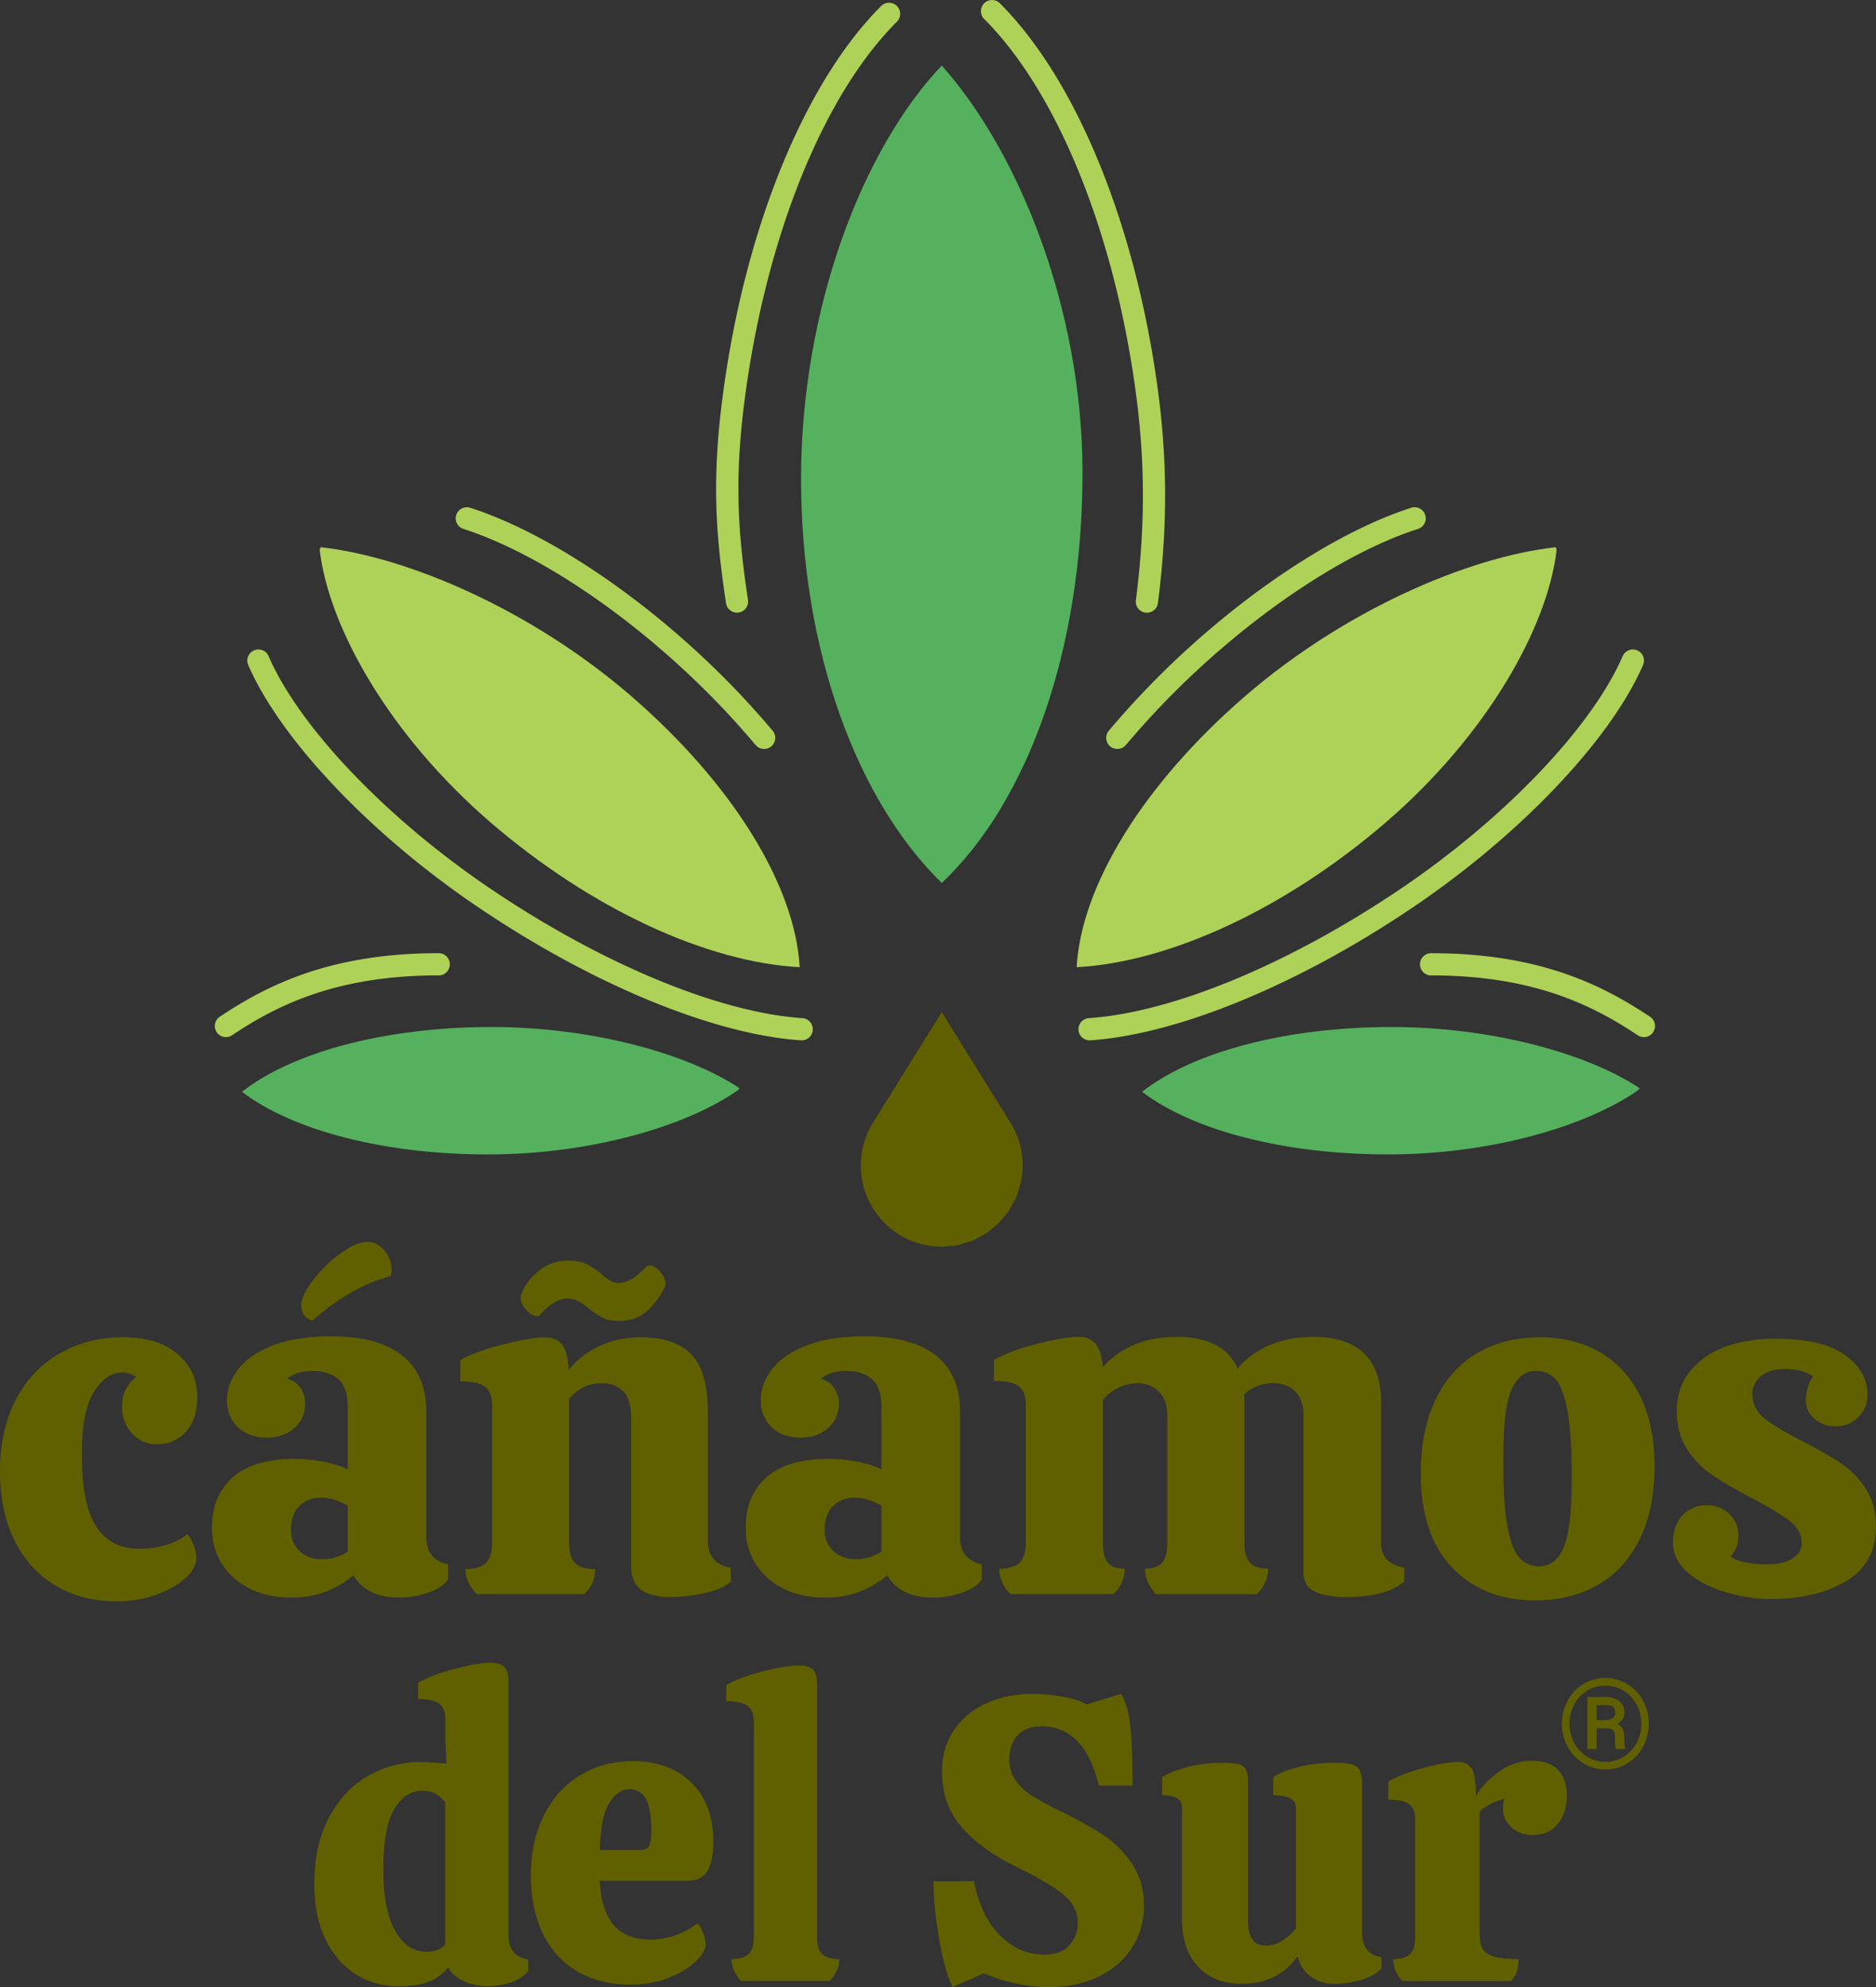 <svg xmlns="http://www.w3.org/2000/svg" viewBox="0 0 2047.59 2168.84"><rect x="0" y="0" width="2047.59" height="2168.84" fill="#333333" stroke="none"/><defs><style>.cls-1{fill:#aed258;}.cls-2{fill:#55b15e;}.cls-3{fill:#616001;}.cls-4{fill:none;stroke:#fff;stroke-miterlimit:10;stroke-width:24.24px;}</style></defs><title>canamos-del-sur-logo</title><g id="Layer_2" data-name="Layer 2"><g id="Layer_1-2" data-name="Layer 1"><path class="cls-1" d="M1699,600.14c-9.81,84.75-76.29,202.52-186.22,297.29-110.35,95.12-236.78,152.91-337.67,158.27C1180,967.36,1247.46,856,1360,759c106.9-92.15,240.91-150.87,338-161.73"/><path class="cls-2" d="M1027.92,71.5C941.17,162.85,874.33,337,874.33,522.79c0,186.47,60.78,350.47,153.6,441,95.68-90.7,153.59-257.45,153.59-447.57,0-180.64-70.81-352-153.59-444.61"/><path class="cls-1" d="M348.94,600.14c9.81,84.75,76.29,202.52,186.22,297.29,110.35,95.12,236.78,152.91,337.67,158.27C868,967.36,800.47,856,688,759c-106.9-92.15-240.91-150.87-338-161.73"/><path class="cls-2" d="M1788.33,1189.65c-55.67,39.28-160.24,70.41-273.42,70.41-113.63,0-213.23-26.35-268.37-68.37,55.26-43.32,156.53-70.71,272.38-70.71,110.07,0,214.14,29.23,270.59,66.72"/><path class="cls-2" d="M805.88,1189.65c-55.67,39.28-160.24,70.41-273.42,70.41-113.63,0-213.23-26.35-268.37-68.37,55.26-43.32,156.53-70.71,272.38-70.71,110.07,0,214.14,29.23,270.59,66.72"/><path class="cls-3" d="M1116.21,1272.09a88.66,88.66,0,0,0-12-44.6l-76.31-122.71-76.31,122.71a88.66,88.66,0,0,0-12,44.6c0,49,39.53,88.71,88.29,88.71h.43l0,0h0l0,0c2.46,0,4.78-.55,7.2-.76a89,89,0,0,0,10.38-1.1c2.29-.47,4.39-1.41,6.61-2.05a89.79,89.79,0,0,0,9.92-3.14c2.06-.89,3.89-2.17,5.86-3.2a87.69,87.69,0,0,0,9.08-5c2-1.37,3.72-3.11,5.6-4.64a88.61,88.61,0,0,0,7.43-6.18c1.8-1.81,3.22-3.95,4.85-5.92a87.11,87.11,0,0,0,5.89-7.2c1.59-2.38,2.74-5.05,4.1-7.59s2.91-4.83,4-7.45a89.94,89.94,0,0,0,3.06-9.91c.65-2.26,1.59-4.39,2.07-6.71a89.46,89.46,0,0,0,1.79-17.85"/><path class="cls-2" d="M1013.48,390.27"/><path class="cls-4" d="M1013.48,390.27"/><path class="cls-1" d="M1219.57,817.48a12.13,12.13,0,0,1-9.25-20c7.33-8.67,15.06-17.5,23-26.25,91.89-101.45,212.38-186.65,307-217a12.12,12.12,0,0,1,7.42,23.08c-90.84,29.18-207.19,111.7-296.42,210.22-7.74,8.54-15.29,17.17-22.44,25.63A12.1,12.1,0,0,1,1219.57,817.48Z"/><path class="cls-1" d="M834,817.48a12.1,12.1,0,0,1-9.26-4.3c-7.18-8.49-14.73-17.11-22.44-25.63C713,689,596.67,606.5,505.84,577.33a12.12,12.12,0,1,1,7.41-23.08c94.59,30.38,215.09,115.56,307,217,7.9,8.73,15.64,17.56,23,26.26a12.13,12.13,0,0,1-9.25,20Z"/><path class="cls-1" d="M874.9,1135.53l-.84,0C778.85,1129,647.67,1075,523.14,991.05,405.49,911.79,306.51,807.74,271,726a12.12,12.12,0,1,1,22.23-9.66C327,794.14,422.6,894.08,536.69,970.95c121.15,81.63,247.89,134.1,339,140.36a12.12,12.12,0,0,1-.82,24.22Z"/><path class="cls-1" d="M1189.38,1135.53a12.12,12.12,0,0,1-.82-24.22c91.14-6.26,217.88-58.73,339-140.36,114.09-76.87,209.66-176.81,243.48-254.62a12.12,12.12,0,1,1,22.23,9.66c-35.53,81.75-134.51,185.8-252.16,265.06C1416.61,1075,1285.42,1129,1190.22,1135.5Z"/><path class="cls-1" d="M804.41,668.7a12.12,12.12,0,0,1-12-10.33c-12-79.52-15.8-141.13-1.86-238.82,25.22-176.73,89.24-331.12,171.24-413a12.12,12.12,0,1,1,17.13,17.16C900.53,102,839.08,251.26,814.57,423c-13.52,94.72-9.78,154.54,1.83,231.79a12.12,12.12,0,0,1-10.18,13.79A12.33,12.33,0,0,1,804.41,668.7Z"/><path class="cls-1" d="M1251.82,668.79a13.48,13.48,0,0,1-1.55-.1,12.12,12.12,0,0,1-10.49-13.56C1250.35,572.5,1250,500,1238.54,420c-24.51-171.73-86-321-164.35-399.26a12.12,12.12,0,0,1,17.13-17.16c82,81.86,146,236.25,171.22,413,11.75,82.26,12.14,156.79,1.29,241.66A12.13,12.13,0,0,1,1251.82,668.79Z"/><path class="cls-1" d="M1794.27,1132a12.08,12.08,0,0,1-6.71-2c-48.5-32.31-113.23-65.34-225.57-65.34a12.12,12.12,0,1,1,0-24.24c118.8,0,187.48,35.08,239,69.39a12.13,12.13,0,0,1-6.73,22.22Z"/><path class="cls-1" d="M246.58,1132a12.13,12.13,0,0,1-6.73-22.22c51.52-34.31,120.2-69.39,239-69.39a12.12,12.12,0,1,1,0,24.24c-112.34,0-177.06,33-225.57,65.34A12.08,12.08,0,0,1,246.58,1132Z"/><path class="cls-3" d="M1704.8,1881.37a51.85,51.85,0,0,1,6.25-25.05,46.77,46.77,0,0,1,17.3-18.2,46.17,46.17,0,0,1,47.73,0,46.86,46.86,0,0,1,17.27,18.2,53.36,53.36,0,0,1,0,50.1,47.5,47.5,0,0,1-17.2,18.27,46,46,0,0,1-47.8,0,47.4,47.4,0,0,1-17.27-18.24A51.77,51.77,0,0,1,1704.8,1881.37Zm86.65,0a43.52,43.52,0,0,0-5-20.59,39.13,39.13,0,0,0-14.16-15.22,37.15,37.15,0,0,0-20-5.71,37.68,37.68,0,0,0-19.74,5.47,38.8,38.8,0,0,0-14.33,15.09,44.88,44.88,0,0,0,0,41.92,39.28,39.28,0,0,0,14.3,15.19,37.82,37.82,0,0,0,39.68-.1,39.12,39.12,0,0,0,14.26-15.29A43.79,43.79,0,0,0,1791.45,1881.34Zm-48.83,5.11V1909h-10.09v-56.78h18.77q10.22,0,16,4.51t5.75,12.86q0,7.82-8,12a11.58,11.58,0,0,1,6.08,5.65,21.52,21.52,0,0,1,1.74,9.15q0,5.45.23,7.72a12.91,12.91,0,0,0,.9,3.81V1909h-10.35q-.87-2.27-.87-13,0-5.08-2.2-7.32t-7.35-2.24Zm0-9h9.55a13.61,13.61,0,0,0,7.72-2.07,6.48,6.48,0,0,0,3.11-5.68q0-4.68-2.37-6.65t-8.58-2h-9.42Z"/><path class="cls-3" d="M576.79,2151.13q-6.2,8-18.59,12.39a78.5,78.5,0,0,1-26.55,4.43,61.32,61.32,0,0,1-25.22-5.53q-12.39-5.53-17.26-15.27a47.22,47.22,0,0,1-21.91,16.15Q454.2,2168,434.73,2168a86.25,86.25,0,0,1-45.58-12.61q-20.81-12.61-33.41-37.62t-12.61-61.29q0-42.92,16.15-73T402,1938.27a116.48,116.48,0,0,1,58.42-15q7.52,0,27,1.77l-1.33-26.55v-22.13q0-11.06-6.2-16.37t-23.45-5.31v-18.14q15.49-8.4,40.27-15t38.94-6.64q10.17,0,14.82,4.65t4.65,15.71v277.91q0,21.69,21.24,25.67Zm-90.72-28.77V1967.48q-9.29-12.83-24.78-12.83-19.48,0-31.2,20.36t-11.73,65.94q0,43.81,13.05,66.6t33.85,22.79Q479,2130.34,486.07,2122.37Z"/><path class="cls-3" d="M761.33,2099.36q3.54,3.55,6.2,10.62a36.07,36.07,0,0,1,2.66,12.39q0,8-10.62,18.37t-29.43,17.92q-18.81,7.52-42.26,7.52-32.76,0-57.31-14.16t-37.84-41.16q-13.28-27-13.28-63.73,0-37.61,14.38-65.94t39.61-43.59q25.22-15.27,57.09-15.27,40.26,0,64.17,23.45t23.9,65.05q0,19.48-6.2,30.76t-22.13,11.29H654.68q2.66,64.17,54.88,64.17Q737.43,2117.06,761.33,2099.36Zm-96.47-131.21q-9.29,15.27-10.18,51.11h44.7q7.07,0,9.29-4.87t2.21-15q0-26.11-6.2-36.29t-16.82-10.18Q674.14,1952.88,664.85,1968.14Z"/><path class="cls-3" d="M822.84,1879q0-11.06-6.42-16.6t-23.68-5.53v-17.7q15.93-8.85,40.27-15t39.39-6.2q10.62,0,15,4.43t4.43,15.49V2114q0,13.72,5.53,19t18.81,5.31q0,12.39-10.62,23.9H808.68q-10.19-11.06-10.18-23.9,12.83,0,18.59-5.53t5.75-18.81Z"/><path class="cls-3" d="M1063.13,2053.33q7.07,37.17,27.88,58.64t49.12,21.46q18.59,0,27.44-10.62t8.85-23.45q0-19-16.59-32.08t-47.57-28.1q-41.6-20.35-62.84-45.14t-21.24-60.19q0-26.11,13.06-45.36t35.62-29.43q22.57-10.17,50.45-10.18a191.11,191.11,0,0,1,31.64,2.88q17,2.88,27.22,8.63l37.62-11.51q8,13.72,10.18,37.84t2.21,55.54v6.64h-36.73q-15.93-64.61-62.4-64.61-17.71,0-26.55,10t-8.85,26.33q0,13.28,7.08,23a64.28,64.28,0,0,0,17.92,16.6,308.21,308.21,0,0,0,29,15.71,501.56,501.56,0,0,1,46.69,25.67,114.36,114.36,0,0,1,32.53,31.64q13.71,19.7,13.72,46.69a84,84,0,0,1-12.39,44.92q-12.39,20.14-36.07,32.08t-55.1,11.95q-35.85,0-71.25-15l-34.08,15q-8.41-16.81-14.6-52.44t-6.2-63.06Z"/><path class="cls-3" d="M1492.16,2128.12q5.53,7.08,15.71,8v12.39q-7.08,8-21.91,12.39a104.13,104.13,0,0,1-29.87,4.43q-15,0-25.67-8t-14.16-22.13q-21.24,30.1-60.63,30.09-31,0-48.24-19t-17.26-51.33v-121.7q0-7.52-5.53-10.62t-16.15-3.1V1940q6.64-5.31,25.45-10.62a146.75,146.75,0,0,1,40-5.31q12.38,0,18.14,1.55a11.51,11.51,0,0,1,8,6.42q2.21,4.88,2.21,15.49v148.69q0,13.72,4.65,20.58t15.27,6.86a32.06,32.06,0,0,0,17.48-5.53,58.91,58.91,0,0,0,14.83-13.5V1973.23q0-13.71-24.78-13.72V1940q7.07-5.75,25.89-10.84a158.35,158.35,0,0,1,41.38-5.09q18.14,0,23.9,4.2t5.75,19.25v162.85Q1486.63,2121,1492.16,2128.12Z"/><path class="cls-3" d="M1700.82,1932.08q9.29,10.19,9.29,27.88,0,19-10,31t-26.77,11.95q-14.6,0-23.68-8.41t-9.07-19.91a36.41,36.41,0,0,1,1.33-11.06,63.39,63.39,0,0,0-27,13.72V2110q0,11.07,3.1,16.82t12.17,8.63q9.06,2.88,27.22,2.88a44.82,44.82,0,0,1-1.77,13.5,26,26,0,0,1-6.64,10.4H1530.88q-10.19-10.17-10.18-23.9,12.83,0,18.37-5.53t5.53-18.81V1986.07q0-11.95-6.42-16.82t-22.79-4.87v-19.91q14.6-8.4,38.72-14.83t37.39-6.42q10.62,0,15,7.52t4.43,30.09q8-15,25.22-27t35.4-11.95Q1691.52,1921.9,1700.82,1932.08Z"/><path class="cls-3" d="M211.47,1686.88a40.12,40.12,0,0,1,2.84,13.43q0,11.36-11.87,22.2t-31.76,18.07a125.29,125.29,0,0,1-43.12,7.23q-37.72,0-66.62-17T16,1681.72q-16-32-16-75.91,0-44.93,17.3-78t48-50.61q30.72-17.54,68.94-17.56T193.91,1478q21.43,18.34,21.44,46.74,0,24.27-12.4,38t-32,13.69a34.88,34.88,0,0,1-26.86-11.88q-10.85-11.88-10.84-28.92,0-11.35,4.13-19.1a48.07,48.07,0,0,1,11.36-13.94q-8.26-4.65-15-4.65-17.57,0-31,20.91t-13.43,68.95q0,54.74,16,78.75t47,24a101.82,101.82,0,0,0,28.67-4.13q14.2-4.12,23.5-11.87A38.64,38.64,0,0,1,211.47,1686.88Z"/><path class="cls-3" d="M426.44,1392.92q-22.61,5.69-45.77,19.47a231.28,231.28,0,0,0-39.82,29.35q-7.66-3-10.37-9a19.58,19.58,0,0,1-.92-13.19q3-12,17.13-28.43A140.6,140.6,0,0,1,377.75,1364q16.93-10.76,28.62-7.85a25.6,25.6,0,0,1,11.44,6.87,32.17,32.17,0,0,1,8.18,13.36A29.54,29.54,0,0,1,426.44,1392.92Z"/><path class="cls-3" d="M465.29,1677.59V1540.73q0-40.27-26.33-61.2t-77.47-20.91q-37.7,0-63.26,9.82t-38,25.82q-12.4,16-12.4,34.08t11.87,29.44q11.88,11.36,31.51,11.36,18.06,0,29.94-10.33T333.09,1532a30,30,0,0,0-4.91-16.78q-4.91-7.48-14.72-10.58,10.85-8.26,27.89-8.26,17.54,0,27.89,9t10.32,29.7v68.68q-10.33-5.16-26.59-8.26a169.63,169.63,0,0,0-31.76-3.1q-44.42,0-67.13,20.14t-22.72,54.74q0,33.57,24,55t62.74,21.43q21.69,0,38.74-7a103,103,0,0,0,28.91-17.3q14.46,24.29,49.58,24.27a99.3,99.3,0,0,0,31.5-5.15q15.49-5.16,22.21-14.46v-16.53Q465.29,1702.38,465.29,1677.59Zm-85.73,16a45.07,45.07,0,0,1-12.65,5.94,50.89,50.89,0,0,1-15.23,2.32q-15.49,0-24.79-9t-9.3-23q0-17,9.3-26.08t23.76-9a49.65,49.65,0,0,1,15.23,2.58,60.38,60.38,0,0,1,13.68,6.2Z"/><path class="cls-3" d="M797.86,1726.13q-7.75,7.75-27.63,12.4a167.26,167.26,0,0,1-38,4.64q-22.21,0-32.8-8.26t-10.58-26.33V1547.45q0-20.14-8.77-28.92t-23.25-8.77q-21.17,0-35.63,17v157.51q0,15,6.45,21.69t21.95,6.72q0,15.49-11.87,27.37H520.54q-12.4-12.4-12.4-27.37,15.49,0,22.21-6.72t6.71-21.69V1533.5q0-13.94-7.74-19.88t-26.86-5.93v-23.25q16.53-9.3,46.74-17t45.7-7.75q11.86,0,18.33,7.5t7.5,28.14a95,95,0,0,1,33.56-26.08q20.14-9.56,45.45-9.56,37.17,0,55,18.85t17.82,61.72v141q0,25.32,24.78,30Z"/><path class="cls-3" d="M708.69,1381.18q5.62,0,11.63,6.62t6,13.84a6.8,6.8,0,0,1-.4,2.8,88.4,88.4,0,0,1-19.85,26.67q-11.84,10.63-30.68,10.63-10.83,0-17.25-3.21a98.05,98.05,0,0,1-15.64-10.43,67.48,67.48,0,0,0-12-8.22,23.89,23.89,0,0,0-10.83-2.61q-14.44,0-30.48,18.05a4.33,4.33,0,0,1-3.21,1.2q-5.21,0-11.43-6.62t-6.22-13.44a10.22,10.22,0,0,1,.4-3.21q4.81-14,18.85-25.66A48.35,48.35,0,0,1,619.25,1376q13.24,0,21.06,3.81A79.45,79.45,0,0,1,657,1391.2q10.83,9.24,18,9.23,14.44,0,30.48-18.05A4.32,4.32,0,0,1,708.69,1381.18Z"/><path class="cls-3" d="M836.59,1612.51q22.71-20.14,67.13-20.14a169.63,169.63,0,0,1,31.76,3.1q16.26,3.1,26.59,8.26v-68.68q0-20.64-10.32-29.7t-27.89-9q-17,0-27.89,8.26,9.8,3.1,14.72,10.58a30,30,0,0,1,4.91,16.78q0,16.53-11.88,26.86t-29.94,10.33q-19.64,0-31.51-11.36t-11.87-29.44q0-18.06,12.4-34.08t38-25.82q25.57-9.81,63.26-9.82,51.13,0,77.47,20.91t26.33,61.2v136.86q0,24.79,23.76,30v16.53q-6.73,9.3-22.21,14.46a99.3,99.3,0,0,1-31.5,5.15q-35.12,0-49.58-24.27a103,103,0,0,1-28.91,17.3q-17,7-38.74,7-38.72,0-62.74-21.43t-24-55Q813.87,1632.67,836.59,1612.51Zm125.48,31a60.38,60.38,0,0,0-13.68-6.2,49.65,49.65,0,0,0-15.23-2.58q-14.48,0-23.76,9t-9.3,26.08q0,13.94,9.3,23t24.79,9a50.89,50.89,0,0,0,15.23-2.32,45.07,45.07,0,0,0,12.65-5.94Z"/><path class="cls-3" d="M1532.72,1711.15v15q-19.63,17-63.52,17-21.69,0-34.08-5.94t-12.4-20.91v-172q0-16.53-9-25.57t-24-9a45.62,45.62,0,0,0-32,12.39,42.82,42.82,0,0,1,.52,7.75v154.41q0,15,6.2,21.44t19.62,6.45q0,15.49-12.39,27.89h-110q-11.89-12.9-11.88-27.89,12.91,0,18.59-6.45t5.69-21.44V1544.35q0-16-9.3-25.31t-23.25-9.29a50.71,50.71,0,0,0-37.7,18.07v156.47q0,15,5.42,21.44t18.34,6.45q0,16-12.4,27.89H1103.06q-12.4-12.4-12.4-27.89,15.49,0,22.21-6.45t6.71-21.44V1533q0-13.94-7.74-19.88t-26.86-5.94v-22.72q16.53-9.8,46.74-17.56t45.7-7.74q11.35,0,17.82,7t8.52,26.08q13.43-15.49,34.09-24.28t46-8.77q51.63,0,67.14,34.6,13.41-16.53,34.85-25.56t47.77-9q36.67,0,55.26,18.07t18.59,52.68v154.41Q1507.42,1706.52,1532.72,1711.15Z"/><path class="cls-3" d="M1584.88,1710.89q-34.09-35.89-34.09-102.51,0-47.5,16.27-81.08t45.69-50.6q29.44-17,68.17-17,37.19,0,65.33,16.27t43.89,47.77q15.74,31.5,15.75,76.43,0,47-16.26,80t-45.7,49.84q-29.44,16.78-68.17,16.78Q1619,1746.78,1584.88,1710.89Zm121.87-21.95q8.78-20.66,8.77-76.44,0-47-4.64-72.29t-12.92-34.6a27.06,27.06,0,0,0-21.17-9.3q-18.08,0-27.11,20.65t-9,77.47q0,46.48,4.65,71.53t13.16,34.34a27.85,27.85,0,0,0,21.44,9.3Q1698,1709.61,1706.75,1688.95Z"/><path class="cls-3" d="M1883.11,1737.75q-25.06-7.48-41.05-21.44t-16-33.05q0-18.06,10.33-29.18t26.34-11.1q14.45,0,24.52,9.3t10.07,24.27a33.71,33.71,0,0,1-1.81,11.62,37.89,37.89,0,0,1-6.45,10.58q4.13,4.15,15.49,6.45a120.53,120.53,0,0,0,24.27,2.33q17.56,0,27.63-6.45t10.06-16.79q0-13.94-12.91-24t-41.32-25q-28.92-15.49-43.89-25.56t-26.59-27.38q-11.63-17.29-11.63-42.61,0-35.1,28.92-56.8t80-21.69q50.08,0,74.63,17.82t24.53,42.61q0,15.49-10.07,25.3a33.82,33.82,0,0,1-24.53,9.82q-13.43,0-23-8t-9.55-20.91a48,48,0,0,1,2.07-13.68,34.62,34.62,0,0,1,5.68-11.62q-10.33-8.26-31-8.26-16.54,0-25.82,7.74a24.46,24.46,0,0,0-9.3,19.63q0,16,12.91,26.33t41.32,24.79q26.84,13.94,42.35,24.27a97.27,97.27,0,0,1,26.86,27.38q11.35,17,11.35,41.83,0,40.28-32.79,59.64t-81.33,19.37A175.13,175.13,0,0,1,1883.11,1737.75Z"/></g></g></svg>